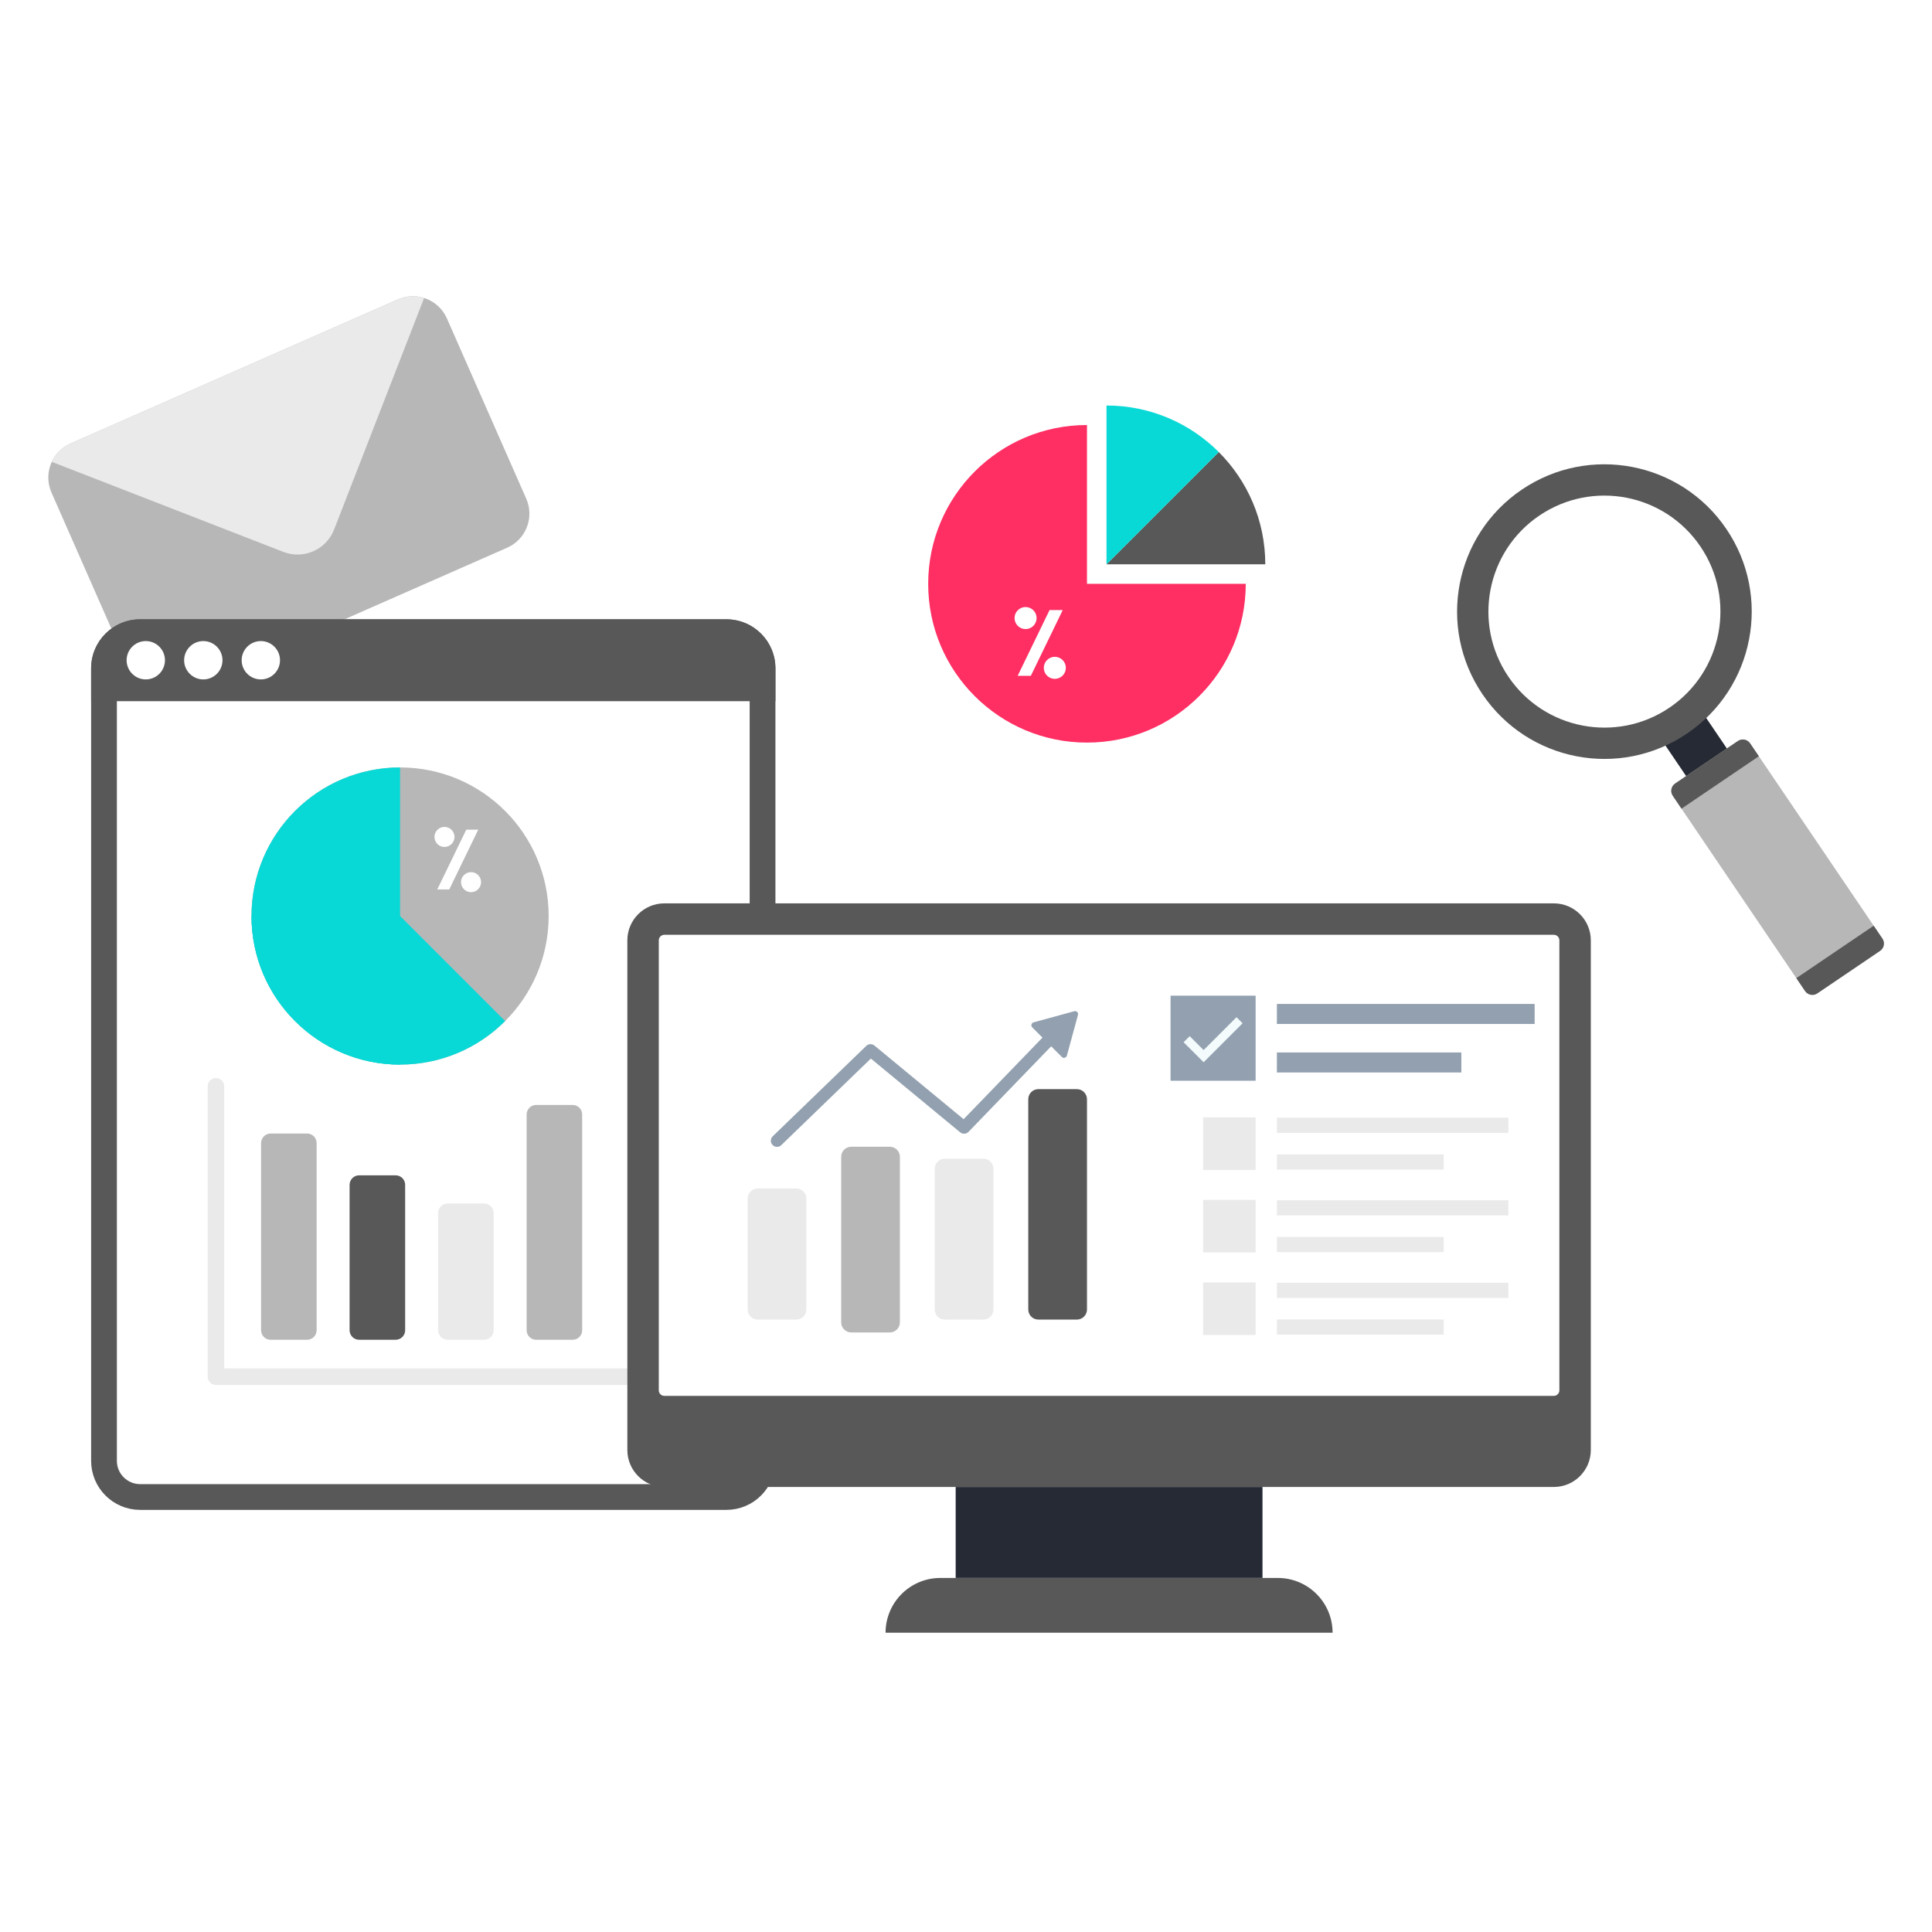 <svg width="600" height="600" viewBox="0 0 600 600" fill="none" xmlns="http://www.w3.org/2000/svg">
<path d="M15.981 152.951L40.616 208.924C43.184 214.761 49.999 217.411 55.836 214.843L157.515 170.093C163.351 167.524 166 160.709 163.432 154.872L138.797 98.899C136.228 93.061 129.413 90.412 123.577 92.981L21.899 137.731C16.061 140.3 13.412 147.113 15.981 152.951Z" fill="#B7B7B7"/>
<path d="M21.899 137.73L123.577 92.981C126.251 91.804 129.127 91.733 131.709 92.552L103.749 164.468C101.315 170.729 94.267 173.83 88.005 171.397L16.089 143.437C17.229 140.98 19.224 138.908 21.899 137.73" fill="#EAEAEA"/>
<path d="M51.191 215.823C47.355 215.822 43.672 213.899 41.515 210.586C44.287 206.826 48.748 204.387 53.779 204.387H79.591L55.836 214.842C54.323 215.507 52.744 215.823 51.191 215.823Z" fill="#E0B13B"/>
<path d="M236.816 453.683V207.559C236.816 201.358 231.79 196.332 225.589 196.332H43.526C37.325 196.332 32.299 201.358 32.299 207.559V453.683C32.299 459.883 37.325 464.909 43.526 464.909H225.589C231.79 464.909 236.816 459.883 236.816 453.683Z" fill="white" stroke="#585858" stroke-width="8"/>
<path d="M240.816 217.758V207.558C240.816 199.148 233.999 192.331 225.589 192.331H43.526C35.116 192.331 28.299 199.148 28.299 207.558V217.758H240.816" fill="#585858"/>
<path d="M51.229 205.045C51.229 208.331 48.56 211 45.275 211C41.989 211 39.32 208.331 39.32 205.045C39.32 201.76 41.989 199.091 45.275 199.091C48.56 199.091 51.229 201.76 51.229 205.045Z" fill="white"/>
<path d="M69.095 205.045C69.095 208.331 66.424 211 63.14 211C59.855 211 57.185 208.331 57.185 205.045C57.185 201.76 59.855 199.091 63.14 199.091C66.424 199.091 69.095 201.76 69.095 205.045Z" fill="white"/>
<path d="M86.959 205.045C86.959 208.331 84.29 211 81.005 211C77.72 211 75.051 208.331 75.051 205.045C75.051 201.76 77.72 199.091 81.005 199.091C84.29 199.091 86.959 201.76 86.959 205.045Z" fill="white"/>
<path d="M67.063 430.11C65.647 430.11 64.492 428.956 64.492 427.54V337.372C64.492 335.956 65.647 334.801 67.063 334.801C68.479 334.801 69.633 335.956 69.633 337.372V424.969H202.052C203.468 424.969 204.623 426.124 204.623 427.54C204.623 428.956 203.468 430.11 202.052 430.11H67.063Z" fill="#EAEAEA"/>
<path d="M98.333 354.996V413.114C98.333 414.753 97.005 416.081 95.367 416.081H84.047C82.408 416.081 81.08 414.753 81.08 413.114V354.996C81.08 353.357 82.408 352.029 84.047 352.029H95.367C97.005 352.029 98.333 353.357 98.333 354.996Z" fill="#B7B7B7"/>
<path d="M125.823 367.973V413.114C125.823 414.753 124.495 416.081 122.856 416.081H111.536C109.897 416.081 108.569 414.753 108.569 413.114V367.973C108.569 366.334 109.897 365.006 111.536 365.006H122.856C124.495 365.006 125.823 366.334 125.823 367.973Z" fill="#585858"/>
<path d="M153.312 376.732V413.114C153.312 414.753 151.984 416.081 150.345 416.081H139.026C137.387 416.081 136.059 414.753 136.059 413.114V376.732C136.059 375.093 137.387 373.765 139.026 373.765H150.345C151.984 373.765 153.312 375.093 153.312 376.732Z" fill="#EAEAEA"/>
<path d="M180.801 346.118V413.114C180.801 414.753 179.473 416.081 177.835 416.081H166.515C164.876 416.081 163.548 414.753 163.548 413.114V346.118C163.548 344.48 164.876 343.152 166.515 343.152H177.835C179.473 343.152 180.801 344.48 180.801 346.118Z" fill="#B7B7B7"/>
<path d="M170.389 284.477C170.389 309.956 149.725 330.621 124.247 330.621C98.767 330.621 78.103 309.956 78.103 284.477C78.103 258.998 98.767 238.334 124.247 238.334C149.725 238.334 170.389 258.998 170.389 284.477Z" fill="#B7B7B7"/>
<path d="M78.103 284.477C78.103 309.956 98.767 330.621 124.247 330.621C136.985 330.621 148.521 325.454 156.873 317.104L124.247 284.477H78.103Z" fill="#08D9D6"/>
<path d="M124.247 238.334V330.621C98.767 330.621 78.103 309.956 78.103 284.477C78.103 258.998 98.767 238.334 124.247 238.334Z" fill="#08D9D6"/>
<path d="M148.525 257.661L139.523 276.219H135.8L144.804 257.661H148.525Z" fill="white"/>
<path d="M149.403 273.957C149.403 275.676 148.003 277.076 146.284 277.076C144.576 277.076 143.176 275.676 143.176 273.957C143.176 272.249 144.576 270.849 146.284 270.849C148.003 270.849 149.403 272.249 149.403 273.957Z" fill="white"/>
<path d="M141.149 259.911C141.149 261.629 139.749 263.029 138.031 263.029C136.324 263.029 134.924 261.629 134.924 259.911C134.924 258.204 136.324 256.804 138.031 256.804C139.749 256.804 141.149 258.204 141.149 259.911Z" fill="white"/>
<path d="M514.74 227.875L525.321 243.491L537.972 234.921L527.391 219.305L514.74 227.875Z" fill="#252A34"/>
<path d="M460.397 215.605C474.572 236.525 502.993 241.988 523.913 227.813C544.833 213.638 550.315 185.205 536.14 164.284C521.965 143.364 493.513 137.896 472.593 152.07C451.672 166.245 446.223 194.685 460.397 215.605Z" fill="#585858"/>
<path d="M468.444 210.153C479.602 226.619 502.002 230.926 518.47 219.767C534.946 208.603 539.251 186.203 528.093 169.737C516.929 153.259 494.53 148.954 478.052 160.118C461.586 171.277 457.28 193.675 468.444 210.153" fill="white"/>
<path d="M519.493 247.136L560.577 307.772C561.427 309.025 563.129 309.352 564.381 308.504L583.871 295.299C585.123 294.451 585.449 292.748 584.601 291.495L543.516 230.859C542.668 229.607 540.965 229.279 539.712 230.128L520.224 243.332C518.972 244.181 518.644 245.884 519.493 247.136" fill="#B7B7B7"/>
<path d="M519.493 247.136L522.205 251.139L546.228 234.861L543.516 230.859C542.668 229.607 540.965 229.279 539.712 230.128L520.224 243.332C518.972 244.181 518.644 245.884 519.493 247.136" fill="#585858"/>
<path d="M557.865 303.769L560.577 307.772C561.427 309.025 563.129 309.352 564.381 308.504L583.871 295.299C585.123 294.451 585.449 292.748 584.601 291.495L581.889 287.492L557.865 303.769" fill="#585858"/>
<path d="M494.04 292.037V450.304C494.04 456.65 488.897 461.793 482.551 461.793H206.317C199.972 461.793 194.828 456.65 194.828 450.304V292.037C194.828 285.696 199.972 280.548 206.317 280.548H482.551C488.897 280.548 494.04 285.696 494.04 292.037" fill="#585858"/>
<path d="M484.277 292.037V431.775C484.277 432.73 483.505 433.502 482.551 433.502H206.317C205.364 433.502 204.592 432.73 204.592 431.775V292.037C204.592 291.087 205.364 290.311 206.317 290.311H482.551C483.505 290.311 484.277 291.087 484.277 292.037" fill="white"/>
<path d="M392.077 461.793V490.049H296.792V461.793H392.077Z" fill="#252A34"/>
<path d="M413.844 507.056H275.024C275.024 497.665 282.635 490.049 292.025 490.049H396.843C406.233 490.049 413.844 497.665 413.844 507.056Z" fill="#585858"/>
<g filter="url(#filter0_d)">
<path d="M279.469 355.263V406.671C279.469 408.403 278.067 409.807 276.335 409.807H264.372C262.641 409.807 261.237 408.403 261.237 406.671V355.263C261.237 353.531 262.641 352.128 264.372 352.128H276.335C278.067 352.128 279.469 353.531 279.469 355.263Z" fill="#B7B7B7"/>
</g>
<path d="M290.287 362.975V406.671C290.287 408.403 291.691 409.807 293.423 409.807H305.385C307.116 409.807 308.52 408.403 308.52 406.671V362.975C308.52 361.244 307.116 359.84 305.385 359.84H293.423C291.691 359.84 290.287 361.244 290.287 362.975Z" fill="#EAEAEA"/>
<path d="M232.187 372.231V406.671C232.187 408.403 233.591 409.807 235.323 409.807H247.285C249.016 409.807 250.42 408.403 250.42 406.671V372.231C250.42 370.499 249.016 369.095 247.285 369.095H235.323C233.591 369.095 232.187 370.499 232.187 372.231Z" fill="#EAEAEA"/>
<path d="M337.571 341.38V406.671C337.571 408.403 336.167 409.807 334.435 409.807H322.472C320.741 409.807 319.337 408.403 319.337 406.671V341.38C319.337 339.648 320.741 338.244 322.472 338.244H334.435C336.167 338.244 337.571 339.648 337.571 341.38Z" fill="#585858"/>
<path d="M241.305 356.169C240.805 356.169 240.305 355.974 239.932 355.586C239.196 354.825 239.219 353.616 239.976 352.885L269.025 324.813C269.724 324.134 270.817 324.097 271.571 324.712L299.259 347.578L327.08 318.793C327.812 318.036 329.021 318.017 329.783 318.749C330.54 319.48 330.563 320.693 329.827 321.45L300.777 351.504C300.083 352.217 298.952 352.28 298.188 351.649L270.455 328.746L242.633 355.632C242.26 355.99 241.783 356.169 241.305 356.169" fill="#92A0AF"/>
<path d="M329.767 328.255L320.575 319.063C320.068 318.556 320.297 317.691 320.988 317.501L333.627 314.041C334.324 313.851 334.964 314.491 334.775 315.188L331.328 327.84C331.14 328.532 330.273 328.763 329.767 328.255" fill="#92A0AF"/>
<path d="M389.945 309.217V335.635H363.528V309.217H389.945Z" fill="#92A0AF"/>
<path d="M389.945 347.019V363.334H373.631V347.019H389.945Z" fill="#EAEAEA"/>
<path d="M453.831 326.853V333.067H396.552V326.853H453.831Z" fill="#92A0AF"/>
<path d="M476.595 311.785V317.998H396.552V311.785H476.595" fill="#92A0AF"/>
<path d="M448.357 358.526V363.228H396.552V358.526H448.357Z" fill="#EAEAEA"/>
<path d="M468.432 347.127V351.828H396.552V347.127H468.432Z" fill="#EAEAEA"/>
<path d="M389.945 372.65V388.965H373.631V372.65H389.945Z" fill="#EAEAEA"/>
<path d="M448.357 384.157V388.858H396.552V384.157H448.357Z" fill="#EAEAEA"/>
<path d="M468.432 372.757V377.458H396.552V372.757H468.432Z" fill="#EAEAEA"/>
<path d="M389.945 398.281V414.596H373.631V398.281H389.945Z" fill="#EAEAEA"/>
<path d="M448.357 409.788V414.489H396.552V409.788H448.357Z" fill="#EAEAEA"/>
<path d="M468.432 398.388V403.089H396.552V398.388H468.432Z" fill="#EAEAEA"/>
<path d="M373.797 329.892L367.577 323.674L369.468 321.785L373.797 326.112L384.005 315.904L385.896 317.794L373.797 329.892" fill="#F4FBFD"/>
<path d="M386.892 181.315H337.56V131.982C351.173 132.013 363.515 137.531 372.429 146.446C381.344 155.359 386.892 167.701 386.892 181.315" fill="white"/>
<path d="M337.571 131.996H337.559C310.337 131.996 288.259 154.098 288.259 181.318C288.259 208.539 310.337 230.619 337.559 230.619C364.803 230.619 386.881 208.539 386.881 181.318V181.307H337.571V131.996Z" fill="#FF2E63"/>
<path d="M378.496 140.382L343.635 175.244H392.945C392.943 161.636 387.421 149.308 378.496 140.382Z" fill="#585858"/>
<path d="M378.496 140.382C369.575 131.459 357.249 125.936 343.635 125.933V175.244L378.496 140.382Z" fill="#08D9D6"/>
<path d="M330.045 189.462L320.136 209.888H316.04L325.949 189.462H330.045Z" fill="white"/>
<path d="M331.011 207.398C331.011 209.29 329.469 210.83 327.579 210.83C325.699 210.83 324.159 209.29 324.159 207.398C324.159 205.519 325.699 203.978 327.579 203.978C329.469 203.978 331.011 205.519 331.011 207.398Z" fill="white"/>
<path d="M321.927 191.94C321.927 193.831 320.387 195.372 318.495 195.372C316.616 195.372 315.075 193.831 315.075 191.94C315.075 190.06 316.616 188.52 318.495 188.52C320.387 188.52 321.927 190.06 321.927 191.94Z" fill="white"/>
<defs>
<filter id="filter0_d" x="257.237" y="352.128" width="26.232" height="65.679" filterUnits="userSpaceOnUse" color-interpolation-filters="sRGB">
<feFlood flood-opacity="0" result="BackgroundImageFix"/>
<feColorMatrix in="SourceAlpha" type="matrix" values="0 0 0 0 0 0 0 0 0 0 0 0 0 0 0 0 0 0 127 0" result="hardAlpha"/>
<feOffset dy="4"/>
<feGaussianBlur stdDeviation="2"/>
<feComposite in2="hardAlpha" operator="out"/>
<feColorMatrix type="matrix" values="0 0 0 0 0 0 0 0 0 0 0 0 0 0 0 0 0 0 0.25 0"/>
<feBlend mode="normal" in2="BackgroundImageFix" result="effect1_dropShadow"/>
<feBlend mode="normal" in="SourceGraphic" in2="effect1_dropShadow" result="shape"/>
</filter>
</defs>
</svg>
